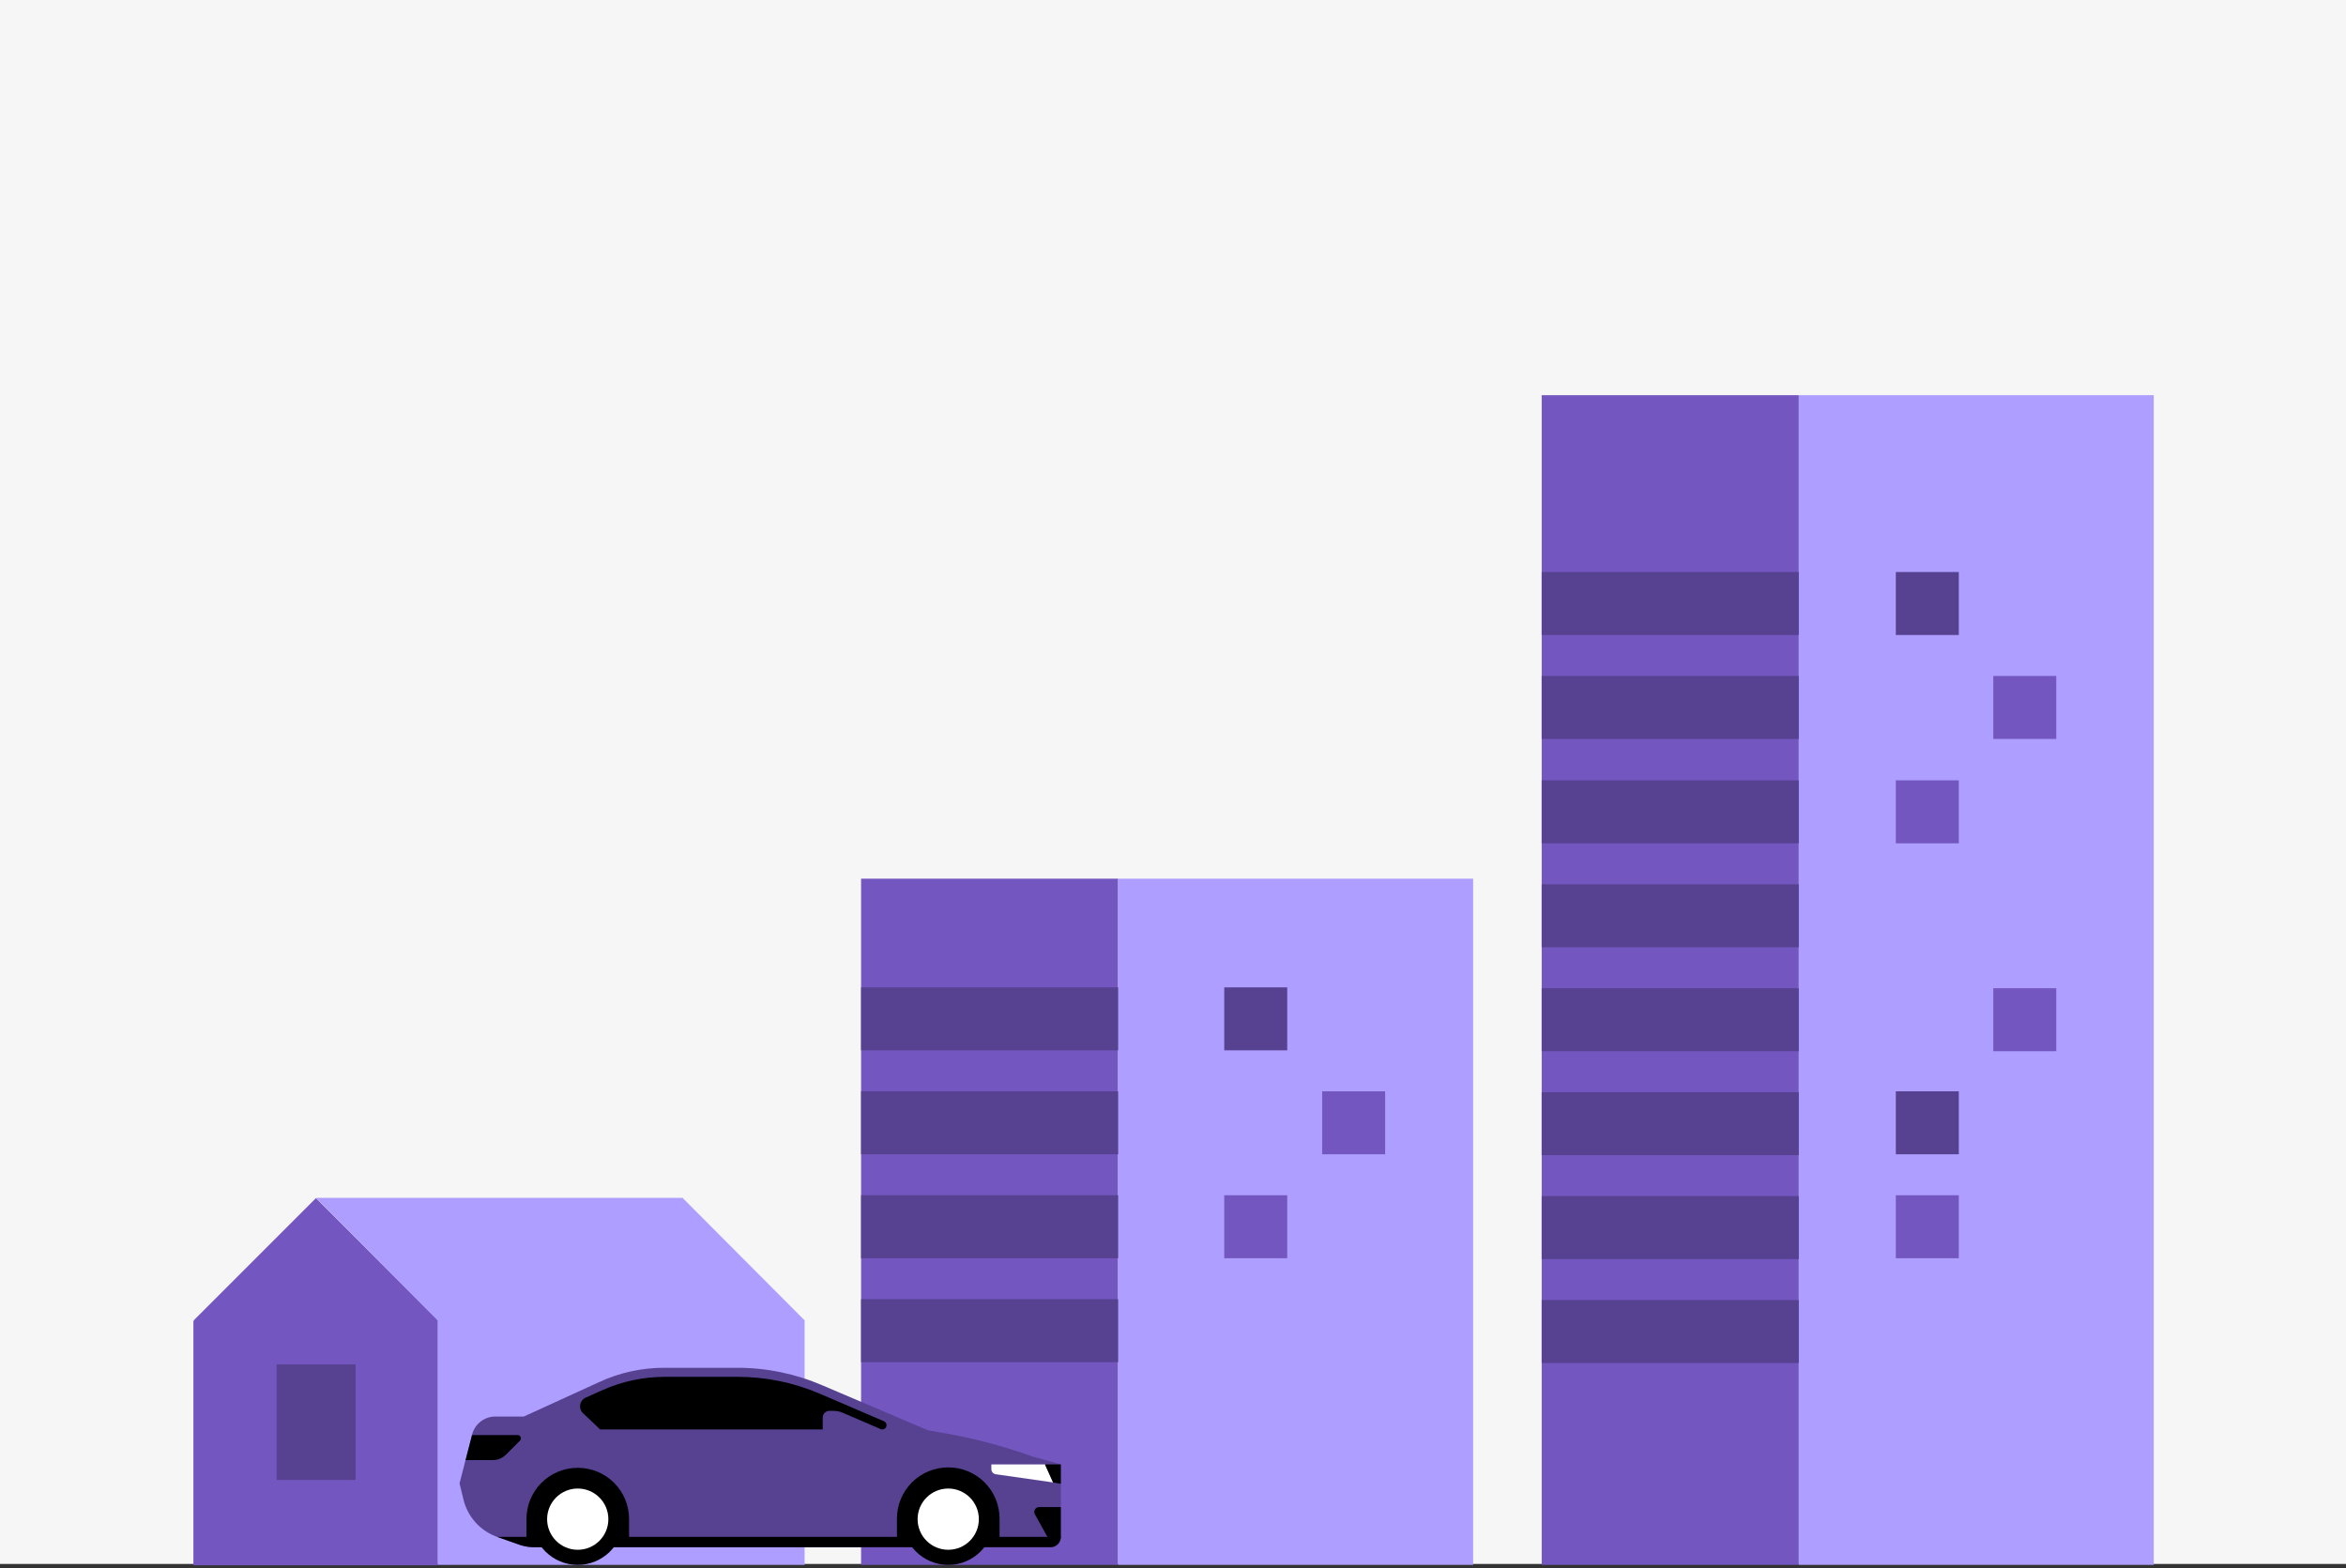 <svg width="558" height="373" viewBox="0 0 558 373" fill="none" xmlns="http://www.w3.org/2000/svg">
<rect x="0" y="0" width="558" height="373" fill="#333333" stroke="none"/>
<rect width="558" height="372" fill="#F6F6F6"/>
<g clip-path="url(#clip0)">
<path d="M46 314.159H104.169V372.328H46V314.159Z" fill="#7356BF"/>
<path d="M46.059 314.07L75.148 284.981L104.238 314.07L75.148 343.16L46.059 314.07Z" fill="#7356BF"/>
<path d="M191.479 314.164L162.445 285.028V284.921H75.141L104.174 314.164V372.23H191.375V314.164H191.479Z" fill="#AE9EFF"/>
<path d="M65.801 324.521H84.575V352.014H65.801V324.521Z" fill="#574191"/>
<path d="M204.809 209.003H265.952V372.224H204.809V209.003Z" fill="#7356BF"/>
<path d="M265.957 209.003H350.389V372.224H265.957V209.003Z" fill="#AE9EFF"/>
<path d="M427.844 94H512.276V372.224H427.844V94Z" fill="#AE9EFF"/>
<path d="M204.809 234.857H265.952V249.835H204.809V234.857Z" fill="#574191"/>
<path d="M204.809 259.581H265.952V274.559H204.809V259.581Z" fill="#574191"/>
<path d="M204.809 284.305H265.952V299.283H204.809V284.305Z" fill="#574191"/>
<path d="M366.695 94H427.839V372.224H366.695V94Z" fill="#7356BF"/>
<path d="M366.695 136.062H427.839V151.04H366.695V136.062Z" fill="#574191"/>
<path d="M366.695 160.786H427.839V175.764H366.695V160.786Z" fill="#574191"/>
<path d="M366.695 185.613H427.839V200.591H366.695V185.613Z" fill="#574191"/>
<path d="M366.695 210.338H427.839V225.316H366.695V210.338Z" fill="#574191"/>
<path d="M366.695 235.062H427.839V250.04H366.695V235.062Z" fill="#574191"/>
<path d="M366.695 259.786H427.839V274.764H366.695V259.786Z" fill="#574191"/>
<path d="M366.695 284.51H427.839V299.488H366.695V284.51Z" fill="#574191"/>
<path d="M366.695 309.235H427.839V324.214H366.695V309.235Z" fill="#574191"/>
<path d="M204.809 309.029H265.952V324.007H204.809V309.029Z" fill="#574191"/>
<path d="M314.48 259.581H329.459V274.559H314.48V259.581Z" fill="#7356BF"/>
<path d="M291.188 284.305H306.166V299.283H291.188V284.305Z" fill="#7356BF"/>
<path d="M291.188 234.857H306.166V249.835H291.188V234.857Z" fill="#574191"/>
<path d="M474.109 160.786H489.088V175.764H474.109V160.786Z" fill="#7356BF"/>
<path d="M450.926 284.305H465.904V299.283H450.926V284.305Z" fill="#7356BF"/>
<path d="M474.109 235.062H489.088V250.04H474.109V235.062Z" fill="#7356BF"/>
<path d="M450.926 185.613H465.904V200.591H450.926V185.613Z" fill="#7356BF"/>
<path d="M450.926 136.062H465.904V151.04H450.926V136.062Z" fill="#574191"/>
<path d="M450.926 259.581H465.904V274.559H450.926V259.581Z" fill="#574191"/>
<path d="M252.316 365.556V348.321L245.647 346.478C239.075 344.104 232.314 342.285 225.438 341.041L220.717 340.22L195.685 329.551C189.273 326.775 182.359 325.343 175.371 325.345H158.035C152.687 325.33 147.399 326.486 142.545 328.731L124.592 336.939H117.824C116.552 336.936 115.316 337.359 114.313 338.14C113.309 338.921 112.595 340.015 112.284 341.248L109.305 352.835L110.226 356.634C110.709 358.671 111.694 360.555 113.092 362.113C114.49 363.672 116.255 364.857 118.227 365.559L123.767 367.508C124.763 367.828 125.799 368.001 126.845 368.021H249.853C250.18 368.035 250.506 367.98 250.811 367.861C251.116 367.741 251.393 367.56 251.625 367.329C251.856 367.097 252.037 366.82 252.156 366.515C252.275 366.21 252.329 365.884 252.316 365.556Z" fill="#574191"/>
<path d="M138.643 336.112L142.746 340.011H195.683V337.132C195.692 336.727 195.857 336.341 196.144 336.055C196.431 335.768 196.817 335.603 197.222 335.593H198.35C199.13 335.605 199.898 335.78 200.607 336.107L209.429 339.906C209.549 339.987 209.694 340.024 209.839 340.008C210.074 340.012 210.304 339.934 210.488 339.787C210.672 339.64 210.8 339.434 210.848 339.203C210.897 338.972 210.863 338.732 210.754 338.523C210.644 338.315 210.466 338.151 210.249 338.059L194.963 331.497C188.771 328.847 182.104 327.485 175.368 327.496H158.033C152.94 327.511 147.908 328.594 143.26 330.676L139.361 332.42C139.017 332.563 138.714 332.788 138.478 333.077C138.242 333.365 138.081 333.708 138.01 334.073C137.939 334.439 137.96 334.817 138.07 335.172C138.18 335.528 138.377 335.851 138.643 336.112Z" fill="black"/>
<path d="M118.23 365.557H252.316C252.32 365.881 252.259 366.203 252.137 366.504C252.015 366.805 251.833 367.078 251.604 367.308C251.374 367.537 251.101 367.718 250.8 367.841C250.5 367.963 250.178 368.024 249.853 368.019H126.848C125.803 367.999 124.766 367.826 123.77 367.506L118.23 365.557Z" fill="black"/>
<path d="M213.332 366.787H237.749V361.243C237.753 359.639 237.44 358.05 236.828 356.568C236.217 355.085 235.318 353.738 234.184 352.604C233.05 351.47 231.703 350.571 230.22 349.959C228.738 349.348 227.149 349.035 225.545 349.039C223.941 349.035 222.352 349.348 220.87 349.959C219.387 350.571 218.04 351.47 216.906 352.604C215.772 353.738 214.873 355.085 214.262 356.568C213.65 358.05 213.337 359.639 213.341 361.243V366.783L213.332 366.787Z" fill="black"/>
<path d="M125.312 366.787H149.626V361.345C149.63 359.742 149.318 358.153 148.706 356.67C148.094 355.188 147.195 353.841 146.061 352.707C144.927 351.572 143.58 350.674 142.098 350.062C140.615 349.45 139.026 349.137 137.422 349.142C135.819 349.137 134.23 349.45 132.747 350.062C131.265 350.674 129.918 351.572 128.784 352.707C127.65 353.841 126.751 355.188 126.139 356.67C125.527 358.153 125.215 359.742 125.219 361.345V366.783L125.312 366.787Z" fill="black"/>
<path d="M137.414 372.226C143.42 372.226 148.289 367.357 148.289 361.351C148.289 355.345 143.42 350.476 137.414 350.476C131.408 350.476 126.539 355.345 126.539 361.351C126.539 367.357 131.408 372.226 137.414 372.226Z" fill="black"/>
<path d="M225.543 372.226C231.549 372.226 236.418 367.357 236.418 361.351C236.418 355.345 231.549 350.476 225.543 350.476C219.537 350.476 214.668 355.345 214.668 361.351C214.668 367.357 219.537 372.226 225.543 372.226Z" fill="black"/>
<path d="M225.538 368.634C229.561 368.634 232.822 365.373 232.822 361.35C232.822 357.327 229.561 354.066 225.538 354.066C221.515 354.066 218.254 357.327 218.254 361.35C218.254 365.373 221.515 368.634 225.538 368.634Z" fill="white"/>
<path d="M137.417 368.634C141.44 368.634 144.701 365.373 144.701 361.35C144.701 357.327 141.44 354.066 137.417 354.066C133.394 354.066 130.133 357.327 130.133 361.35C130.133 365.373 133.394 368.634 137.417 368.634Z" fill="white"/>
<path d="M252.32 358.477H247.191C246.984 358.47 246.778 358.519 246.597 358.619C246.415 358.719 246.264 358.866 246.159 359.044C246.054 359.223 245.999 359.426 246 359.634C246.001 359.841 246.058 360.044 246.165 360.221L249.242 365.761H252.32V358.477Z" fill="black"/>
<path d="M110.742 347.295H117.206C118.354 347.307 119.46 346.865 120.283 346.064L123.669 342.678C123.776 342.571 123.849 342.435 123.881 342.287C123.912 342.139 123.9 341.986 123.845 341.844C123.791 341.703 123.697 341.581 123.574 341.492C123.452 341.404 123.306 341.352 123.155 341.345H112.281L110.742 347.295Z" fill="black"/>
<path d="M235.797 348.32V349.449C235.794 349.759 235.909 350.058 236.119 350.286C236.328 350.515 236.616 350.655 236.925 350.679L250.569 352.629L248.62 348.319L235.797 348.32Z" fill="white"/>
<path d="M252.319 352.937V348.32H248.52L250.469 352.63L252.319 352.937Z" fill="black"/>
</g>
<defs>
<clipPath id="clip0">
<rect width="466.273" height="278.329" fill="white" transform="translate(46 94)"/>
</clipPath>
</defs>
</svg>
